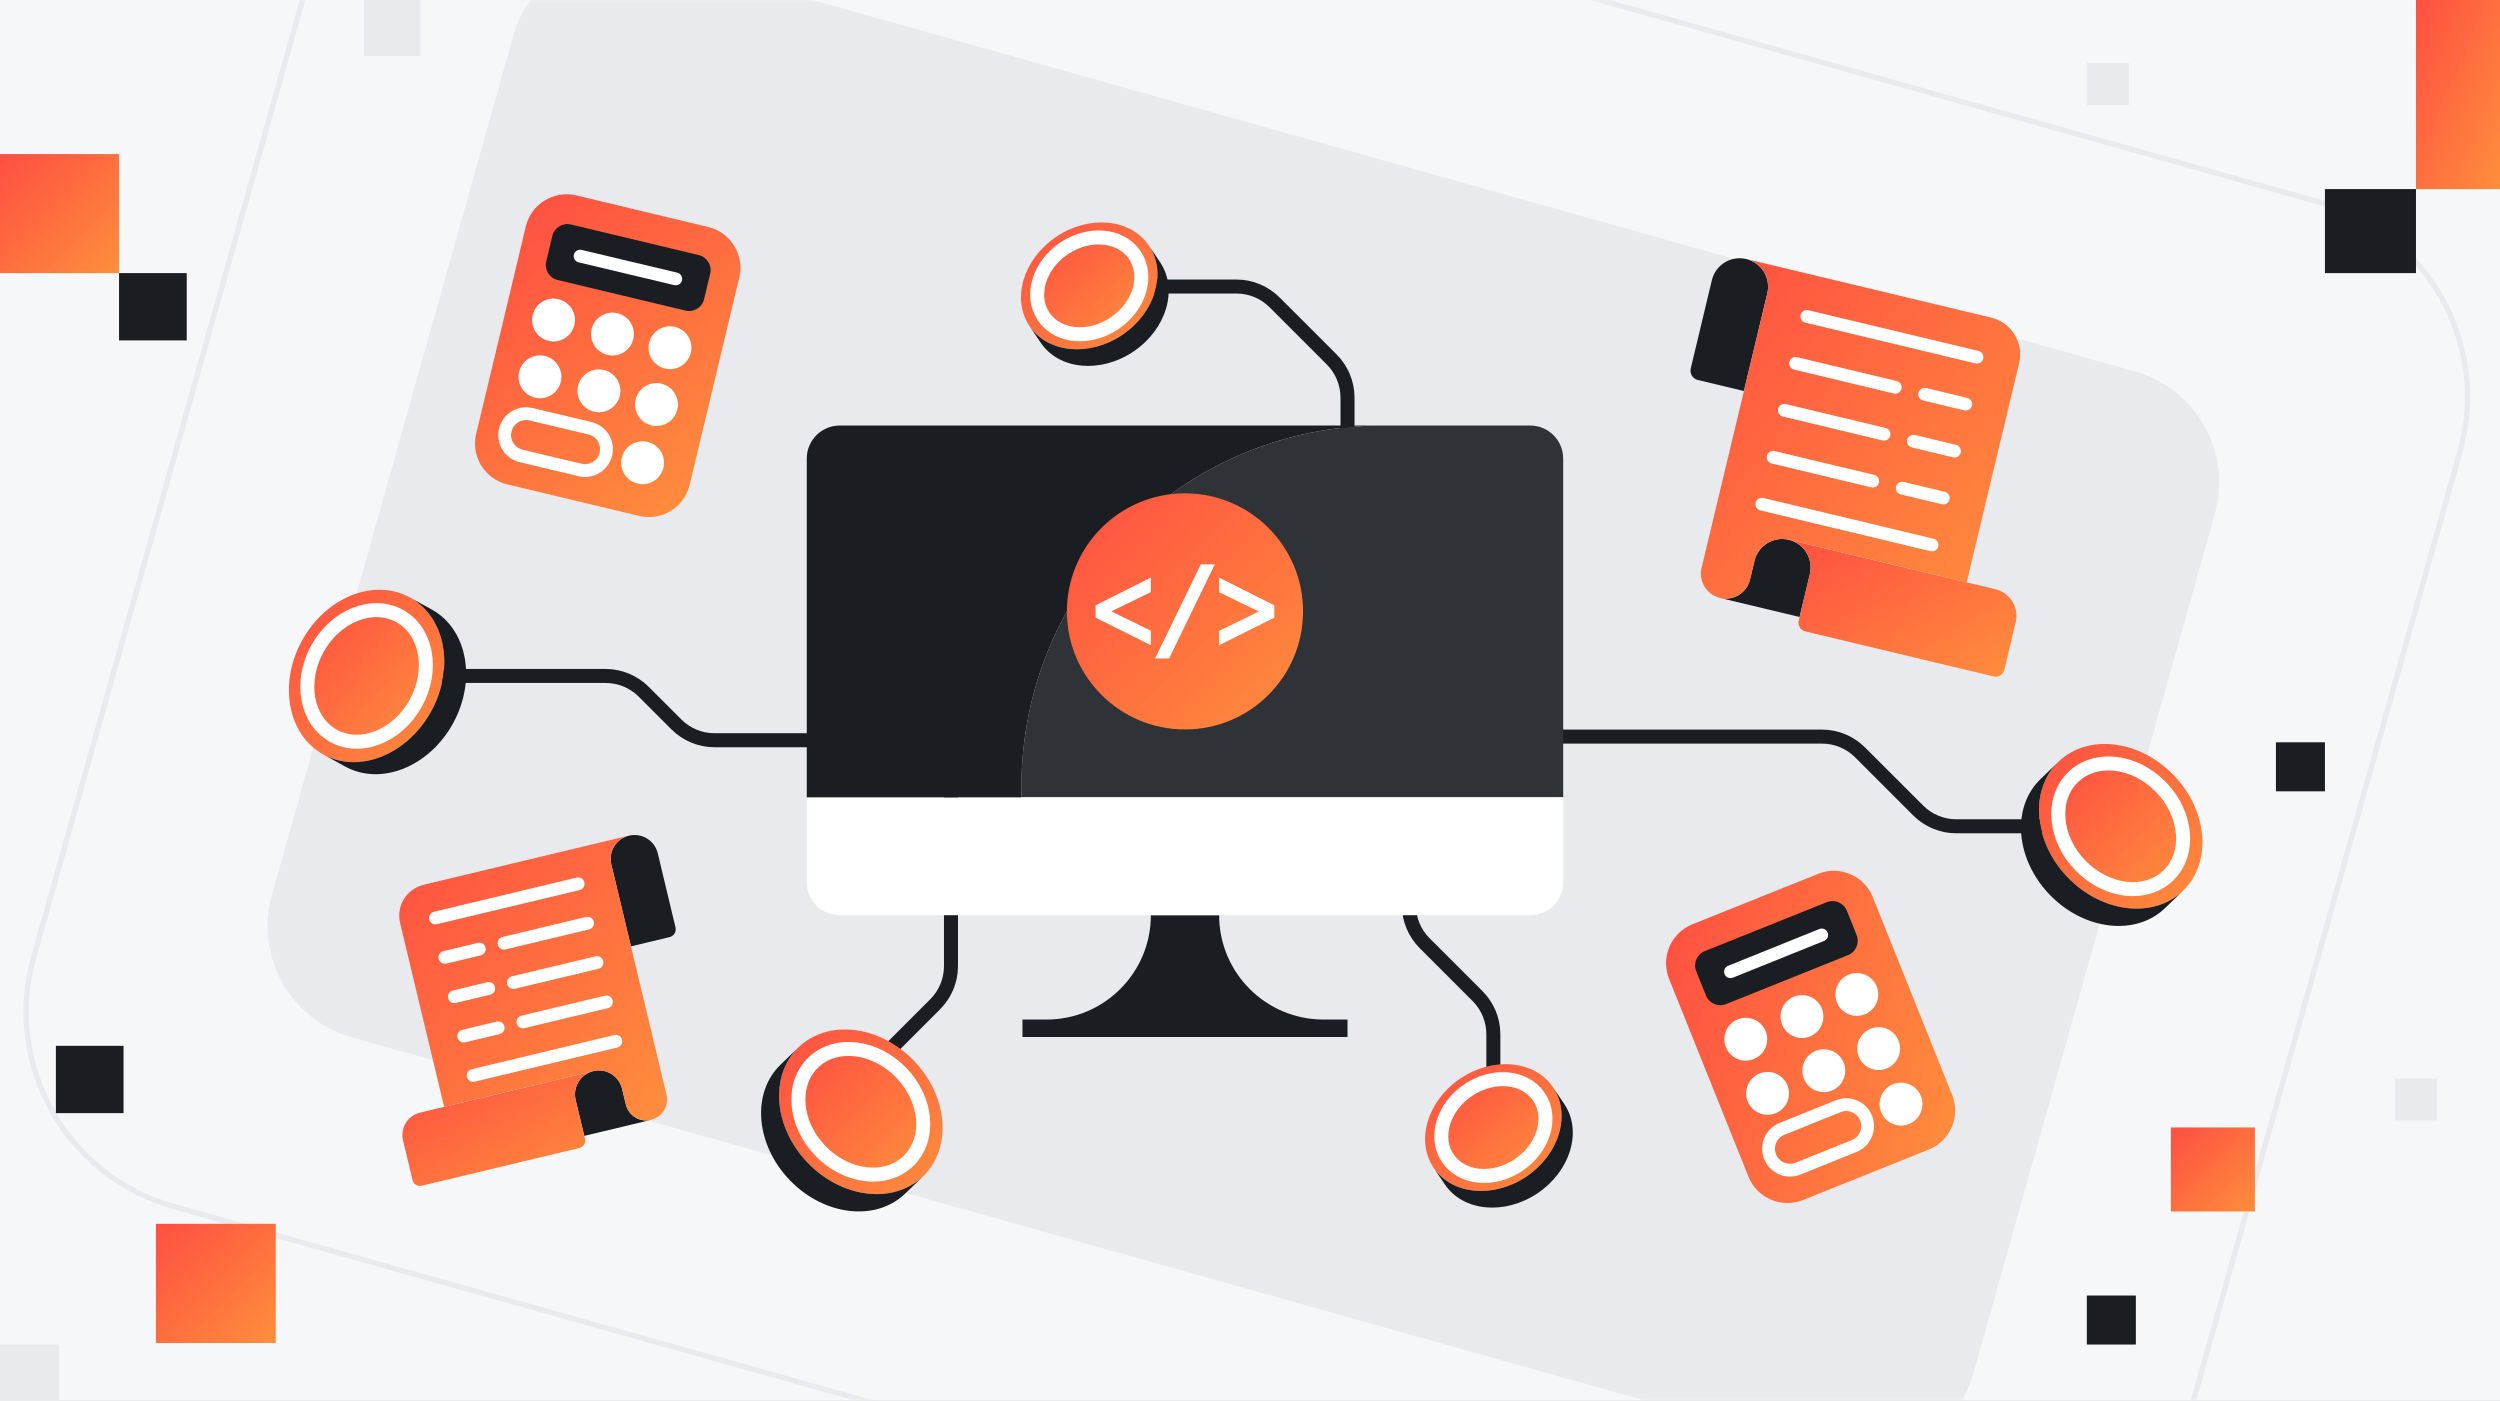 <svg width="357" height="200" viewBox="0 0 357 200" fill="none" xmlns="http://www.w3.org/2000/svg">
<rect x="0" y="0" width="357" height="200" fill="#808080" stroke="none"/>
<g clip-path="url(#clip0_889_18509)">
<rect width="357" height="200" fill="#F6F7F8"/>
<g clip-path="url(#clip1_889_18509)">
<rect width="357" height="200" fill="#F6F7F8"/>
<mask id="mask0_889_18509" style="mask-type:luminance" maskUnits="userSpaceOnUse" x="-79" y="-1" width="514" height="202">
<path d="M435 -0.184H-79V200.234H435V-0.184Z" fill="white"/>
</mask>
<g mask="url(#mask0_889_18509)">
<path d="M440.303 -5.936H-84V205.99H440.303V-5.936Z" fill="#F6F7F8"/>
<path d="M304.894 53.056L93.59 -6.3C84.842 -8.757 75.758 -3.657 73.301 5.091L38.822 127.834C36.365 136.582 41.464 145.666 50.212 148.123L261.517 207.478C270.265 209.935 279.348 204.836 281.806 196.088L316.284 73.344C318.741 64.596 313.642 55.513 304.894 53.056Z" fill="#E8EAED"/>
<path d="M331.298 28.888L84.545 -40.425C69.194 -44.737 53.255 -35.788 48.943 -20.438L4.807 136.684C0.495 152.034 9.444 167.974 24.794 172.286L271.548 241.599C286.899 245.911 302.838 236.962 307.15 221.612L351.286 64.49C355.598 49.14 346.649 33.2 331.298 28.888Z" stroke="#E8EAED" stroke-width="0.765" stroke-miterlimit="10"/>
</g>
</g>
<g clip-path="url(#clip2_889_18509)">
<path d="M17.642 149.344H7.979V158.956H17.642V149.344Z" fill="#1A1D21"/>
<path d="M26.664 39H17V48.612H26.664V39Z" fill="#1A1D21"/>
<path d="M39.379 174.761H22.266V191.782H39.379V174.761Z" fill="url(#paint0_linear_889_18509)"/>
<path d="M17 22H0V39H17V22Z" fill="url(#paint1_linear_889_18509)"/>
<path d="M8.403 192H0V200.358H8.403V192Z" fill="#E8EAED"/>
<path d="M60 0H52V8H60V0Z" fill="#E8EAED"/>
<path d="M345 27H332V39H345V27Z" fill="#1A1D21"/>
<path d="M357 0H345V27H357V0Z" fill="url(#paint2_linear_889_18509)"/>
<path d="M332 106H325V113H332V106Z" fill="#1A1D21"/>
<path d="M305 185H298V192H305V185Z" fill="#1A1D21"/>
<path d="M322 161H310V173H322V161Z" fill="url(#paint3_linear_889_18509)"/>
<path d="M348 154H342V160H348V154Z" fill="#E8EAED"/>
<path d="M304 9H298V15H304V9Z" fill="#E8EAED"/>
</g>
<path d="M101.133 32.415L82.308 27.91C79.09 27.14 75.856 29.124 75.086 32.343L68 61.946C67.23 65.165 69.215 68.399 72.433 69.169L91.258 73.674C94.476 74.445 97.71 72.46 98.48 69.241L105.566 39.638C106.336 36.419 104.351 33.186 101.133 32.415Z" fill="url(#paint4_linear_889_18509)"/>
<path d="M99.786 36.427L81.529 32.057C80.345 31.774 79.155 32.504 78.872 33.688L78.001 37.328C77.717 38.512 78.447 39.701 79.631 39.985L97.888 44.354C99.073 44.638 100.262 43.908 100.546 42.724L101.417 39.084C101.7 37.9 100.97 36.71 99.786 36.427Z" fill="#1A1D21"/>
<path d="M84.252 61.156L75.835 59.154C74.191 58.762 72.54 59.778 72.149 61.423C71.758 63.067 72.774 64.718 74.418 65.109L82.835 67.111C84.48 67.502 86.13 66.486 86.521 64.841C86.912 63.197 85.896 61.547 84.252 61.156Z" stroke="white" stroke-width="1.83" stroke-linecap="round" stroke-linejoin="round"/>
<path d="M91.764 69.141C93.454 69.141 94.824 67.77 94.824 66.08C94.824 64.39 93.454 63.02 91.764 63.02C90.073 63.02 88.703 64.39 88.703 66.08C88.703 67.77 90.073 69.141 91.764 69.141Z" fill="white"/>
<path d="M93.74 60.826C95.431 60.826 96.801 59.456 96.801 57.766C96.801 56.075 95.431 54.705 93.74 54.705C92.05 54.705 90.68 56.075 90.68 57.766C90.68 59.456 92.05 60.826 93.74 60.826Z" fill="white"/>
<path d="M95.672 52.716C97.362 52.716 98.733 51.346 98.733 49.656C98.733 47.965 97.362 46.595 95.672 46.595C93.982 46.595 92.611 47.965 92.611 49.656C92.611 51.346 93.982 52.716 95.672 52.716Z" fill="white"/>
<path d="M85.529 58.872C87.22 58.872 88.59 57.501 88.59 55.811C88.59 54.121 87.22 52.751 85.529 52.751C83.839 52.751 82.469 54.121 82.469 55.811C82.469 57.501 83.839 58.872 85.529 58.872Z" fill="white"/>
<path d="M87.457 50.762C89.147 50.762 90.518 49.392 90.518 47.701C90.518 46.011 89.147 44.641 87.457 44.641C85.767 44.641 84.397 46.011 84.397 47.701C84.397 49.392 85.767 50.762 87.457 50.762Z" fill="white"/>
<path d="M77.108 56.872C78.798 56.872 80.168 55.501 80.168 53.811C80.168 52.121 78.798 50.751 77.108 50.751C75.417 50.751 74.047 52.121 74.047 53.811C74.047 55.501 75.417 56.872 77.108 56.872Z" fill="white"/>
<path d="M79.041 48.762C80.731 48.762 82.102 47.392 82.102 45.701C82.102 44.011 80.731 42.641 79.041 42.641C77.351 42.641 75.981 44.011 75.981 45.701C75.981 47.392 77.351 48.762 79.041 48.762Z" fill="white"/>
<path d="M96.499 39.826L82.84 36.576" stroke="white" stroke-width="1.83" stroke-linecap="round" stroke-linejoin="round"/>
<path d="M259.636 124.779L241.672 131.989C238.601 133.222 237.111 136.711 238.344 139.783L249.682 168.032C250.915 171.103 254.404 172.593 257.476 171.361L275.439 164.15C278.51 162.918 280 159.428 278.768 156.357L267.429 128.108C266.196 125.037 262.707 123.547 259.636 124.779Z" fill="url(#paint5_linear_889_18509)"/>
<path d="M260.864 128.829L243.442 135.821C242.312 136.275 241.764 137.559 242.218 138.688L243.612 142.162C244.065 143.291 245.349 143.84 246.479 143.386L263.901 136.393C265.03 135.94 265.579 134.656 265.125 133.526L263.731 130.053C263.278 128.923 261.994 128.375 260.864 128.829Z" fill="#1A1D21"/>
<path d="M262.491 157.969L254.467 161.204C252.9 161.836 252.141 163.619 252.773 165.187C253.406 166.755 255.189 167.513 256.757 166.881L264.78 163.646C266.348 163.014 267.106 161.23 266.474 159.663C265.842 158.095 264.059 157.337 262.491 157.969Z" stroke="white" stroke-width="1.83" stroke-linecap="round" stroke-linejoin="round"/>
<path d="M271.463 160.728C273.153 160.728 274.524 159.358 274.524 157.668C274.524 155.977 273.153 154.607 271.463 154.607C269.773 154.607 268.402 155.977 268.402 157.668C268.402 159.358 269.773 160.728 271.463 160.728Z" fill="white"/>
<path d="M268.268 152.8C269.958 152.8 271.328 151.43 271.328 149.739C271.328 148.049 269.958 146.679 268.268 146.679C266.577 146.679 265.207 148.049 265.207 149.739C265.207 151.43 266.577 152.8 268.268 152.8Z" fill="white"/>
<path d="M265.152 145.069C266.843 145.069 268.213 143.699 268.213 142.008C268.213 140.318 266.843 138.948 265.152 138.948C263.462 138.948 262.092 140.318 262.092 142.008C262.092 143.699 263.462 145.069 265.152 145.069Z" fill="white"/>
<path d="M260.438 155.959C262.128 155.959 263.498 154.589 263.498 152.898C263.498 151.208 262.128 149.838 260.438 149.838C258.747 149.838 257.377 151.208 257.377 152.898C257.377 154.589 258.747 155.959 260.438 155.959Z" fill="white"/>
<path d="M257.32 148.224C259.011 148.224 260.381 146.854 260.381 145.164C260.381 143.473 259.011 142.103 257.32 142.103C255.63 142.103 254.26 143.473 254.26 145.164C254.26 146.854 255.63 148.224 257.32 148.224Z" fill="white"/>
<path d="M252.41 159.194C254.101 159.194 255.471 157.824 255.471 156.133C255.471 154.443 254.101 153.073 252.41 153.073C250.72 153.073 249.35 154.443 249.35 156.133C249.35 157.824 250.72 159.194 252.41 159.194Z" fill="white"/>
<path d="M249.297 151.463C250.987 151.463 252.358 150.092 252.358 148.402C252.358 146.712 250.987 145.341 249.297 145.341C247.607 145.341 246.236 146.712 246.236 148.402C246.236 150.092 247.607 151.463 249.297 151.463Z" fill="white"/>
<path d="M260.142 133.512L247.119 138.762" stroke="white" stroke-width="1.83" stroke-linecap="round" stroke-linejoin="round"/>
<path d="M244.46 39.989L241.438 52.614C241.263 53.349 241.718 54.084 242.453 54.262L249.028 55.838L252.369 41.887C252.892 39.705 251.547 37.512 249.362 36.989C248.267 36.728 247.18 36.932 246.286 37.478C245.4 38.023 244.722 38.902 244.46 39.993V39.989Z" fill="#1A1D21"/>
<path d="M245.611 85.387L256.979 88.107L258.445 81.982C258.706 80.891 258.498 79.792 257.956 78.906C257.411 78.023 256.532 77.342 255.437 77.08C255.164 77.016 254.892 76.978 254.611 76.97C252.729 76.91 250.998 78.179 250.539 80.092L249.903 82.754C249.676 83.709 249.077 84.482 248.305 84.959C247.528 85.436 246.57 85.614 245.615 85.387H245.611Z" fill="#1A1D21"/>
<path d="M280.839 83.163L255.438 77.08C256.532 77.341 257.411 78.023 257.956 78.906C258.498 79.792 258.706 80.891 258.445 81.982L256.979 88.107L256.854 88.622C256.691 89.307 257.112 89.997 257.801 90.163L284.672 96.595C285.358 96.758 286.047 96.338 286.214 95.648L287.839 88.86C288.343 86.758 287.044 84.644 284.945 84.144L280.843 83.163H280.839Z" fill="url(#paint6_linear_889_18509)"/>
<path d="M284.34 45.36C287.241 46.053 289.025 48.966 288.332 51.864L280.84 83.16L255.438 77.076C255.165 77.012 254.893 76.974 254.612 76.966C252.73 76.906 250.999 78.175 250.54 80.088L249.904 82.751C249.677 83.705 249.078 84.478 248.305 84.955C247.529 85.432 246.571 85.61 245.616 85.383C243.707 84.925 242.525 83.004 242.983 81.095L247.468 62.372L249.033 55.834L252.374 41.883C252.896 39.701 251.552 37.508 249.366 36.985L284.347 45.36H284.34Z" fill="url(#paint7_linear_889_18509)"/>
<path d="M258.018 45.19L282.313 51.004" stroke="white" stroke-width="1.83" stroke-linecap="round" stroke-linejoin="round"/>
<path d="M270.637 55.3L256.41 51.891" stroke="white" stroke-width="1.83" stroke-linecap="round" stroke-linejoin="round"/>
<path d="M280.707 57.709L274.844 56.304" stroke="white" stroke-width="1.83" stroke-linecap="round" stroke-linejoin="round"/>
<path d="M269.032 62.001L254.809 58.595" stroke="white" stroke-width="1.83" stroke-linecap="round" stroke-linejoin="round"/>
<path d="M279.1 64.414L273.24 63.008" stroke="white" stroke-width="1.83" stroke-linecap="round" stroke-linejoin="round"/>
<path d="M267.43 68.705L253.203 65.3" stroke="white" stroke-width="1.83" stroke-linecap="round" stroke-linejoin="round"/>
<path d="M277.498 71.114L271.635 69.713" stroke="white" stroke-width="1.83" stroke-linecap="round" stroke-linejoin="round"/>
<path d="M251.598 72.001L275.893 77.819" stroke="white" stroke-width="1.83" stroke-linecap="round" stroke-linejoin="round"/>
<path d="M93.929 121.849L96.463 132.436C96.61 133.053 96.228 133.671 95.614 133.819L90.099 135.141L87.296 123.44C86.857 121.61 87.985 119.773 89.819 119.334C90.735 119.114 91.648 119.288 92.398 119.743C93.141 120.201 93.713 120.94 93.929 121.853V121.849Z" fill="#1A1D21"/>
<path d="M92.963 159.921L83.433 162.205L82.202 157.069C81.982 156.156 82.156 155.236 82.611 154.489C83.069 153.747 83.808 153.175 84.725 152.955C84.956 152.898 85.179 152.868 85.418 152.861C86.997 152.811 88.448 153.876 88.835 155.478L89.369 157.713C89.562 158.512 90.062 159.164 90.71 159.561C91.361 159.963 92.164 160.111 92.967 159.917L92.963 159.921Z" fill="#1A1D21"/>
<path d="M63.419 158.057L84.722 152.955C83.805 153.175 83.066 153.747 82.608 154.489C82.154 155.232 81.979 156.152 82.199 157.069L83.43 162.205L83.532 162.637C83.669 163.213 83.316 163.792 82.741 163.929L60.207 169.323C59.631 169.459 59.051 169.107 58.915 168.531L57.551 162.838C57.131 161.073 58.218 159.304 59.979 158.883L63.419 158.061V158.057Z" fill="url(#paint8_linear_889_18509)"/>
<path d="M60.482 126.353C58.05 126.936 56.55 129.375 57.134 131.807L63.418 158.053L84.721 152.951C84.952 152.894 85.175 152.864 85.414 152.856C86.993 152.807 88.444 153.872 88.831 155.474L89.365 157.709C89.558 158.508 90.058 159.159 90.706 159.557C91.357 159.959 92.16 160.106 92.963 159.913C94.566 159.531 95.554 157.917 95.171 156.315L91.41 140.61L90.1 135.129L87.296 123.428C86.857 121.599 87.986 119.758 89.819 119.322L60.482 126.345V126.353Z" fill="url(#paint9_linear_889_18509)"/>
<path d="M82.559 126.209L62.184 131.084" stroke="white" stroke-width="1.83" stroke-linecap="round" stroke-linejoin="round"/>
<path d="M71.975 134.686L83.903 131.83" stroke="white" stroke-width="1.83" stroke-linecap="round" stroke-linejoin="round"/>
<path d="M63.531 136.709L68.448 135.531" stroke="white" stroke-width="1.83" stroke-linecap="round" stroke-linejoin="round"/>
<path d="M73.318 140.307L85.25 137.451" stroke="white" stroke-width="1.83" stroke-linecap="round" stroke-linejoin="round"/>
<path d="M64.877 142.33L69.794 141.152" stroke="white" stroke-width="1.83" stroke-linecap="round" stroke-linejoin="round"/>
<path d="M74.668 145.928L86.596 143.072" stroke="white" stroke-width="1.83" stroke-linecap="round" stroke-linejoin="round"/>
<path d="M66.221 147.951L71.137 146.773" stroke="white" stroke-width="1.83" stroke-linecap="round" stroke-linejoin="round"/>
<path d="M87.94 148.694L67.568 153.573" stroke="white" stroke-width="1.83" stroke-linecap="round" stroke-linejoin="round"/>
<path d="M302.687 117.993H279.365C277.319 117.993 275.361 117.182 273.914 115.735L265.622 107.444C264.175 105.997 262.217 105.186 260.171 105.186H200.134C195.876 105.186 192.425 101.735 192.425 97.478V56.784C192.425 54.739 191.615 52.781 190.168 51.334L182.009 43.175C180.562 41.728 178.603 40.917 176.558 40.917H156.346" stroke="#1A1D21" stroke-width="2" stroke-linecap="round" stroke-linejoin="round"/>
<path d="M52.346 96.527H86.475C88.52 96.527 90.478 97.338 91.925 98.784L96.588 103.447C98.035 104.894 99.993 105.705 102.039 105.705H128.092C132.349 105.705 135.8 109.156 135.8 113.413V137.959C135.8 140.004 134.99 141.962 133.543 143.409L122.3 154.652" stroke="#1A1D21" stroke-width="2" stroke-linecap="round" stroke-linejoin="round"/>
<path d="M213.252 160.004V147.694C213.252 145.648 212.441 143.69 210.994 142.243L203.441 134.69C201.994 133.243 201.184 131.285 201.184 129.239V117.02" stroke="#1A1D21" stroke-width="2" stroke-linecap="round" stroke-linejoin="round"/>
<path d="M46.161 107.732C41.077 104.925 39.729 97.629 43.146 91.444C46.562 85.258 53.452 82.512 58.54 85.319C63.627 88.126 64.971 95.417 61.555 101.607C58.138 107.796 51.244 110.538 46.161 107.732ZM45.32 92.644C42.71 97.372 43.74 102.936 47.623 105.08C51.502 107.224 56.763 105.129 59.373 100.406C61.983 95.682 60.952 90.114 57.07 87.97C53.187 85.826 47.926 87.921 45.316 92.644H45.32Z" fill="url(#paint10_linear_889_18509)"/>
<path d="M47.622 105.08C43.739 102.936 42.709 97.368 45.319 92.645C47.929 87.921 53.19 85.826 57.073 87.97C60.952 90.114 61.982 95.679 59.376 100.406C56.77 105.133 51.505 107.224 47.626 105.08H47.622Z" fill="url(#paint11_linear_889_18509)"/>
<path d="M49.281 109.455L46.16 107.732C51.243 110.539 58.134 107.796 61.554 101.607C64.975 95.417 63.622 88.122 58.539 85.319L61.66 87.042C66.743 89.849 68.092 97.141 64.675 103.33C61.259 109.52 54.368 112.262 49.281 109.455Z" fill="#1A1D21"/>
<path d="M45.319 92.644C47.929 87.917 53.19 85.826 57.073 87.97C60.952 90.114 61.982 95.678 59.376 100.406C56.77 105.133 51.505 107.224 47.626 105.08C43.743 102.936 42.713 97.368 45.323 92.644H45.319Z" stroke="white" stroke-width="2" stroke-linecap="round" stroke-linejoin="round"/>
<path d="M293.937 108.788C298.115 104.754 305.483 105.606 310.395 110.69C315.308 115.773 315.907 123.167 311.729 127.201C307.555 131.235 300.187 130.387 295.27 125.3C290.358 120.216 289.759 112.822 293.937 108.788ZM308.608 112.417C304.858 108.534 299.233 107.887 296.043 110.966C292.854 114.046 293.312 119.69 297.062 123.572C300.812 127.455 306.437 128.103 309.626 125.023C312.816 121.943 312.361 116.3 308.608 112.417Z" fill="url(#paint12_linear_889_18509)"/>
<path d="M296.044 110.966C299.234 107.886 304.858 108.534 308.608 112.417C312.358 116.299 312.817 121.943 309.627 125.023C306.438 128.102 300.817 127.455 297.063 123.572C293.313 119.689 292.855 114.046 296.044 110.966Z" fill="url(#paint13_linear_889_18509)"/>
<path d="M291.377 111.265L293.941 108.788C289.767 112.822 290.365 120.216 295.274 125.299C300.187 130.387 307.555 131.235 311.733 127.201L309.168 129.678C304.99 133.712 297.627 132.864 292.71 127.777C287.797 122.693 287.199 115.299 291.377 111.265Z" fill="#1A1D21"/>
<path d="M308.608 112.417C312.358 116.299 312.817 121.943 309.627 125.023C306.438 128.102 300.817 127.455 297.063 123.572C293.313 119.689 292.855 114.046 296.044 110.966C299.234 107.886 304.858 108.534 308.608 112.417Z" stroke="white" stroke-width="2" stroke-linecap="round" stroke-linejoin="round"/>
<path d="M114.028 149.557C118.206 145.523 125.574 146.375 130.487 151.459C135.399 156.546 135.998 163.936 131.82 167.97C127.646 172.004 120.278 171.156 115.362 166.069C110.445 160.981 109.85 153.591 114.028 149.557ZM128.695 153.186C124.945 149.303 119.32 148.656 116.13 151.735C112.941 154.815 113.399 160.459 117.149 164.341C120.899 168.224 126.524 168.872 129.714 165.792C132.903 162.713 132.449 157.069 128.695 153.186Z" fill="url(#paint14_linear_889_18509)"/>
<path d="M116.131 151.735C119.321 148.655 124.946 149.303 128.696 153.186C132.446 157.068 132.904 162.712 129.715 165.792C126.525 168.871 120.904 168.224 117.15 164.341C113.396 160.459 112.942 154.815 116.131 151.735Z" fill="url(#paint15_linear_889_18509)"/>
<path d="M111.464 152.034L114.029 149.557C109.855 153.591 110.453 160.985 115.362 166.069C120.271 171.152 127.642 172.004 131.82 167.97L129.256 170.447C125.078 174.481 117.714 173.633 112.798 168.546C107.885 163.462 107.286 156.068 111.464 152.034Z" fill="#1A1D21"/>
<path d="M128.696 153.186C132.446 157.068 132.904 162.712 129.715 165.792C126.525 168.871 120.904 168.224 117.15 164.341C113.396 160.459 112.942 154.815 116.131 151.735C119.321 148.655 124.946 149.303 128.696 153.186Z" stroke="white" stroke-width="2" stroke-linecap="round" stroke-linejoin="round"/>
<path d="M204.725 166.758C202.119 162.891 203.828 157.182 208.536 154.012C213.244 150.841 219.176 151.406 221.778 155.273C224.381 159.141 222.676 164.849 217.968 168.019C213.26 171.19 207.328 170.625 204.725 166.758ZM209.653 155.667C206.059 158.088 204.756 162.444 206.744 165.398C208.733 168.353 213.26 168.781 216.854 166.36C220.449 163.94 221.752 159.584 219.763 156.629C217.775 153.675 213.248 153.243 209.653 155.667Z" fill="url(#paint16_linear_889_18509)"/>
<path d="M206.745 165.398C204.757 162.444 206.06 158.088 209.654 155.667C213.249 153.247 217.775 153.678 219.764 156.629C221.753 159.58 220.45 163.94 216.855 166.36C213.26 168.781 208.734 168.349 206.745 165.398Z" fill="url(#paint17_linear_889_18509)"/>
<path d="M206.323 169.133L204.725 166.758C207.327 170.625 213.259 171.19 217.967 168.019C222.675 164.849 224.384 159.14 221.778 155.273L223.376 157.648C225.982 161.515 224.274 167.224 219.566 170.394C214.857 173.565 208.925 173 206.323 169.133Z" fill="#1A1D21"/>
<path d="M209.654 155.667C213.249 153.247 217.775 153.678 219.764 156.629C221.753 159.58 220.45 163.94 216.855 166.36C213.26 168.781 208.734 168.349 206.745 165.398C204.757 162.447 206.06 158.088 209.654 155.667Z" stroke="white" stroke-width="2" stroke-linecap="round" stroke-linejoin="round"/>
<path d="M147.016 46.565C144.41 42.697 146.119 36.989 150.827 33.818C155.535 30.648 161.467 31.212 164.069 35.08C166.672 38.947 164.967 44.656 160.259 47.826C155.551 50.996 149.619 50.432 147.016 46.565ZM151.944 35.474C148.35 37.894 147.047 42.25 149.035 45.205C151.024 48.156 155.551 48.587 159.145 46.167C162.74 43.746 164.043 39.39 162.054 36.436C160.066 33.481 155.539 33.05 151.944 35.474Z" fill="url(#paint18_linear_889_18509)"/>
<path d="M149.036 45.205C147.048 42.25 148.351 37.894 151.945 35.474C155.54 33.053 160.066 33.485 162.055 36.436C164.044 39.387 162.741 43.746 159.146 46.167C155.551 48.587 151.025 48.156 149.036 45.205Z" fill="url(#paint19_linear_889_18509)"/>
<path d="M148.614 48.939L147.016 46.564C149.618 50.432 155.55 50.996 160.258 47.826C164.966 44.655 166.675 38.947 164.069 35.08L165.667 37.455C168.273 41.322 166.565 47.03 161.857 50.201C157.148 53.371 151.216 52.807 148.614 48.939Z" fill="#1A1D21"/>
<path d="M151.945 35.474C155.54 33.053 160.066 33.485 162.055 36.436C164.044 39.387 162.741 43.746 159.146 46.167C155.551 48.587 151.025 48.156 149.036 45.205C147.048 42.25 148.351 37.894 151.945 35.474Z" stroke="white" stroke-width="2" stroke-linecap="round" stroke-linejoin="round"/>
<path d="M164.343 130.69C164.343 138.921 157.669 145.591 149.442 145.591H146.01V148.08H192.426V145.591H188.995C180.764 145.591 174.093 138.917 174.093 130.69" fill="#1A1D21"/>
<path d="M218.515 60.762H197.484C168.973 60.762 145.855 83.875 145.855 112.391V113.856H223.223V65.478C223.223 62.875 221.113 60.766 218.511 60.766L218.515 60.762Z" fill="#2F3237"/>
<path d="M223.226 113.856V125.978C223.226 128.58 221.116 130.69 218.514 130.69H119.919C117.317 130.69 115.207 128.58 115.207 125.978V113.856H223.226Z" fill="white"/>
<path d="M119.919 60.762H197.487C168.976 60.762 145.859 83.875 145.859 112.391V113.856H115.207V65.478C115.207 62.875 117.317 60.766 119.919 60.766V60.762Z" fill="#1A1D21"/>
<path d="M169.213 104.167C178.525 104.167 186.073 96.619 186.073 87.307C186.073 77.996 178.525 70.447 169.213 70.447C159.902 70.447 152.354 77.996 152.354 87.307C152.354 96.619 159.902 104.167 169.213 104.167Z" fill="url(#paint20_linear_889_18509)"/>
<path d="M156.451 86.44L164.338 82.478V84.554L158.694 87.3L164.338 90.065V92.141L156.451 88.198V86.44Z" fill="white"/>
<path d="M166.951 94.027H164.951L171.47 80.595H173.47L166.951 94.027Z" fill="white"/>
<path d="M181.974 88.197L174.088 92.141V90.084L179.766 87.319L174.088 84.572V82.481L181.974 86.444V88.201V88.197Z" fill="white"/>
</g>
<defs>
<linearGradient id="paint0_linear_889_18509" x1="22.266" y1="174.761" x2="39.287" y2="191.874" gradientUnits="userSpaceOnUse">
<stop stop-color="#FF4F42"/>
<stop offset="1" stop-color="#FF8E3C"/>
</linearGradient>
<linearGradient id="paint1_linear_889_18509" x1="0" y1="22" x2="17" y2="39" gradientUnits="userSpaceOnUse">
<stop stop-color="#FF4F42"/>
<stop offset="1" stop-color="#FF8E3C"/>
</linearGradient>
<linearGradient id="paint2_linear_889_18509" x1="345" y1="0" x2="365.041" y2="8.907" gradientUnits="userSpaceOnUse">
<stop stop-color="#FF4F42"/>
<stop offset="1" stop-color="#FF8E3C"/>
</linearGradient>
<linearGradient id="paint3_linear_889_18509" x1="310" y1="161" x2="322" y2="173" gradientUnits="userSpaceOnUse">
<stop stop-color="#FF4F42"/>
<stop offset="1" stop-color="#FF8E3C"/>
</linearGradient>
<linearGradient id="paint4_linear_889_18509" x1="76.481" y1="26.515" x2="108.945" y2="65.088" gradientUnits="userSpaceOnUse">
<stop stop-color="#FF4F42"/>
<stop offset="1" stop-color="#FF8E3C"/>
</linearGradient>
<linearGradient id="paint5_linear_889_18509" x1="236.111" y1="134.222" x2="284.903" y2="146.917" gradientUnits="userSpaceOnUse">
<stop stop-color="#FF4F42"/>
<stop offset="1" stop-color="#FF8E3C"/>
</linearGradient>
<linearGradient id="paint6_linear_889_18509" x1="255.438" y1="77.08" x2="272.706" y2="105.796" gradientUnits="userSpaceOnUse">
<stop stop-color="#FF4F42"/>
<stop offset="1" stop-color="#FF8E3C"/>
</linearGradient>
<linearGradient id="paint7_linear_889_18509" x1="242.885" y1="36.985" x2="291.289" y2="82.496" gradientUnits="userSpaceOnUse">
<stop stop-color="#FF4F42"/>
<stop offset="1" stop-color="#FF8E3C"/>
</linearGradient>
<linearGradient id="paint8_linear_889_18509" x1="57.461" y1="152.955" x2="71.945" y2="177.037" gradientUnits="userSpaceOnUse">
<stop stop-color="#FF4F42"/>
<stop offset="1" stop-color="#FF8E3C"/>
</linearGradient>
<linearGradient id="paint9_linear_889_18509" x1="57.008" y1="119.322" x2="97.606" y2="157.496" gradientUnits="userSpaceOnUse">
<stop stop-color="#FF4F42"/>
<stop offset="1" stop-color="#FF8E3C"/>
</linearGradient>
<linearGradient id="paint10_linear_889_18509" x1="41.258" y1="84.218" x2="65.741" y2="106.284" gradientUnits="userSpaceOnUse">
<stop stop-color="#FF4F42"/>
<stop offset="1" stop-color="#FF8E3C"/>
</linearGradient>
<linearGradient id="paint11_linear_889_18509" x1="43.877" y1="87.129" x2="62.569" y2="103.976" gradientUnits="userSpaceOnUse">
<stop stop-color="#FF4F42"/>
<stop offset="1" stop-color="#FF8E3C"/>
</linearGradient>
<linearGradient id="paint12_linear_889_18509" x1="291.156" y1="106.242" x2="314.662" y2="129.595" gradientUnits="userSpaceOnUse">
<stop stop-color="#FF4F42"/>
<stop offset="1" stop-color="#FF8E3C"/>
</linearGradient>
<linearGradient id="paint13_linear_889_18509" x1="293.922" y1="109.021" x2="311.867" y2="126.849" gradientUnits="userSpaceOnUse">
<stop stop-color="#FF4F42"/>
<stop offset="1" stop-color="#FF8E3C"/>
</linearGradient>
<linearGradient id="paint14_linear_889_18509" x1="111.246" y1="147.011" x2="134.752" y2="170.365" gradientUnits="userSpaceOnUse">
<stop stop-color="#FF4F42"/>
<stop offset="1" stop-color="#FF8E3C"/>
</linearGradient>
<linearGradient id="paint15_linear_889_18509" x1="114.008" y1="149.791" x2="131.953" y2="167.619" gradientUnits="userSpaceOnUse">
<stop stop-color="#FF4F42"/>
<stop offset="1" stop-color="#FF8E3C"/>
</linearGradient>
<linearGradient id="paint16_linear_889_18509" x1="203.506" y1="151.959" x2="221.571" y2="171.397" gradientUnits="userSpaceOnUse">
<stop stop-color="#FF4F42"/>
<stop offset="1" stop-color="#FF8E3C"/>
</linearGradient>
<linearGradient id="paint17_linear_889_18509" x1="205.814" y1="154.1" x2="219.604" y2="168.94" gradientUnits="userSpaceOnUse">
<stop stop-color="#FF4F42"/>
<stop offset="1" stop-color="#FF8E3C"/>
</linearGradient>
<linearGradient id="paint18_linear_889_18509" x1="145.797" y1="31.766" x2="163.862" y2="51.204" gradientUnits="userSpaceOnUse">
<stop stop-color="#FF4F42"/>
<stop offset="1" stop-color="#FF8E3C"/>
</linearGradient>
<linearGradient id="paint19_linear_889_18509" x1="148.105" y1="33.907" x2="161.895" y2="48.747" gradientUnits="userSpaceOnUse">
<stop stop-color="#FF4F42"/>
<stop offset="1" stop-color="#FF8E3C"/>
</linearGradient>
<linearGradient id="paint20_linear_889_18509" x1="152.354" y1="70.447" x2="186.073" y2="104.167" gradientUnits="userSpaceOnUse">
<stop stop-color="#FF4F42"/>
<stop offset="1" stop-color="#FF8E3C"/>
</linearGradient>
<clipPath id="clip0_889_18509">
<rect width="357" height="200" fill="white"/>
</clipPath>
<clipPath id="clip1_889_18509">
<rect width="357" height="200" fill="white"/>
</clipPath>
<clipPath id="clip2_889_18509">
<rect width="357" height="200" fill="white"/>
</clipPath>
</defs>
</svg>
